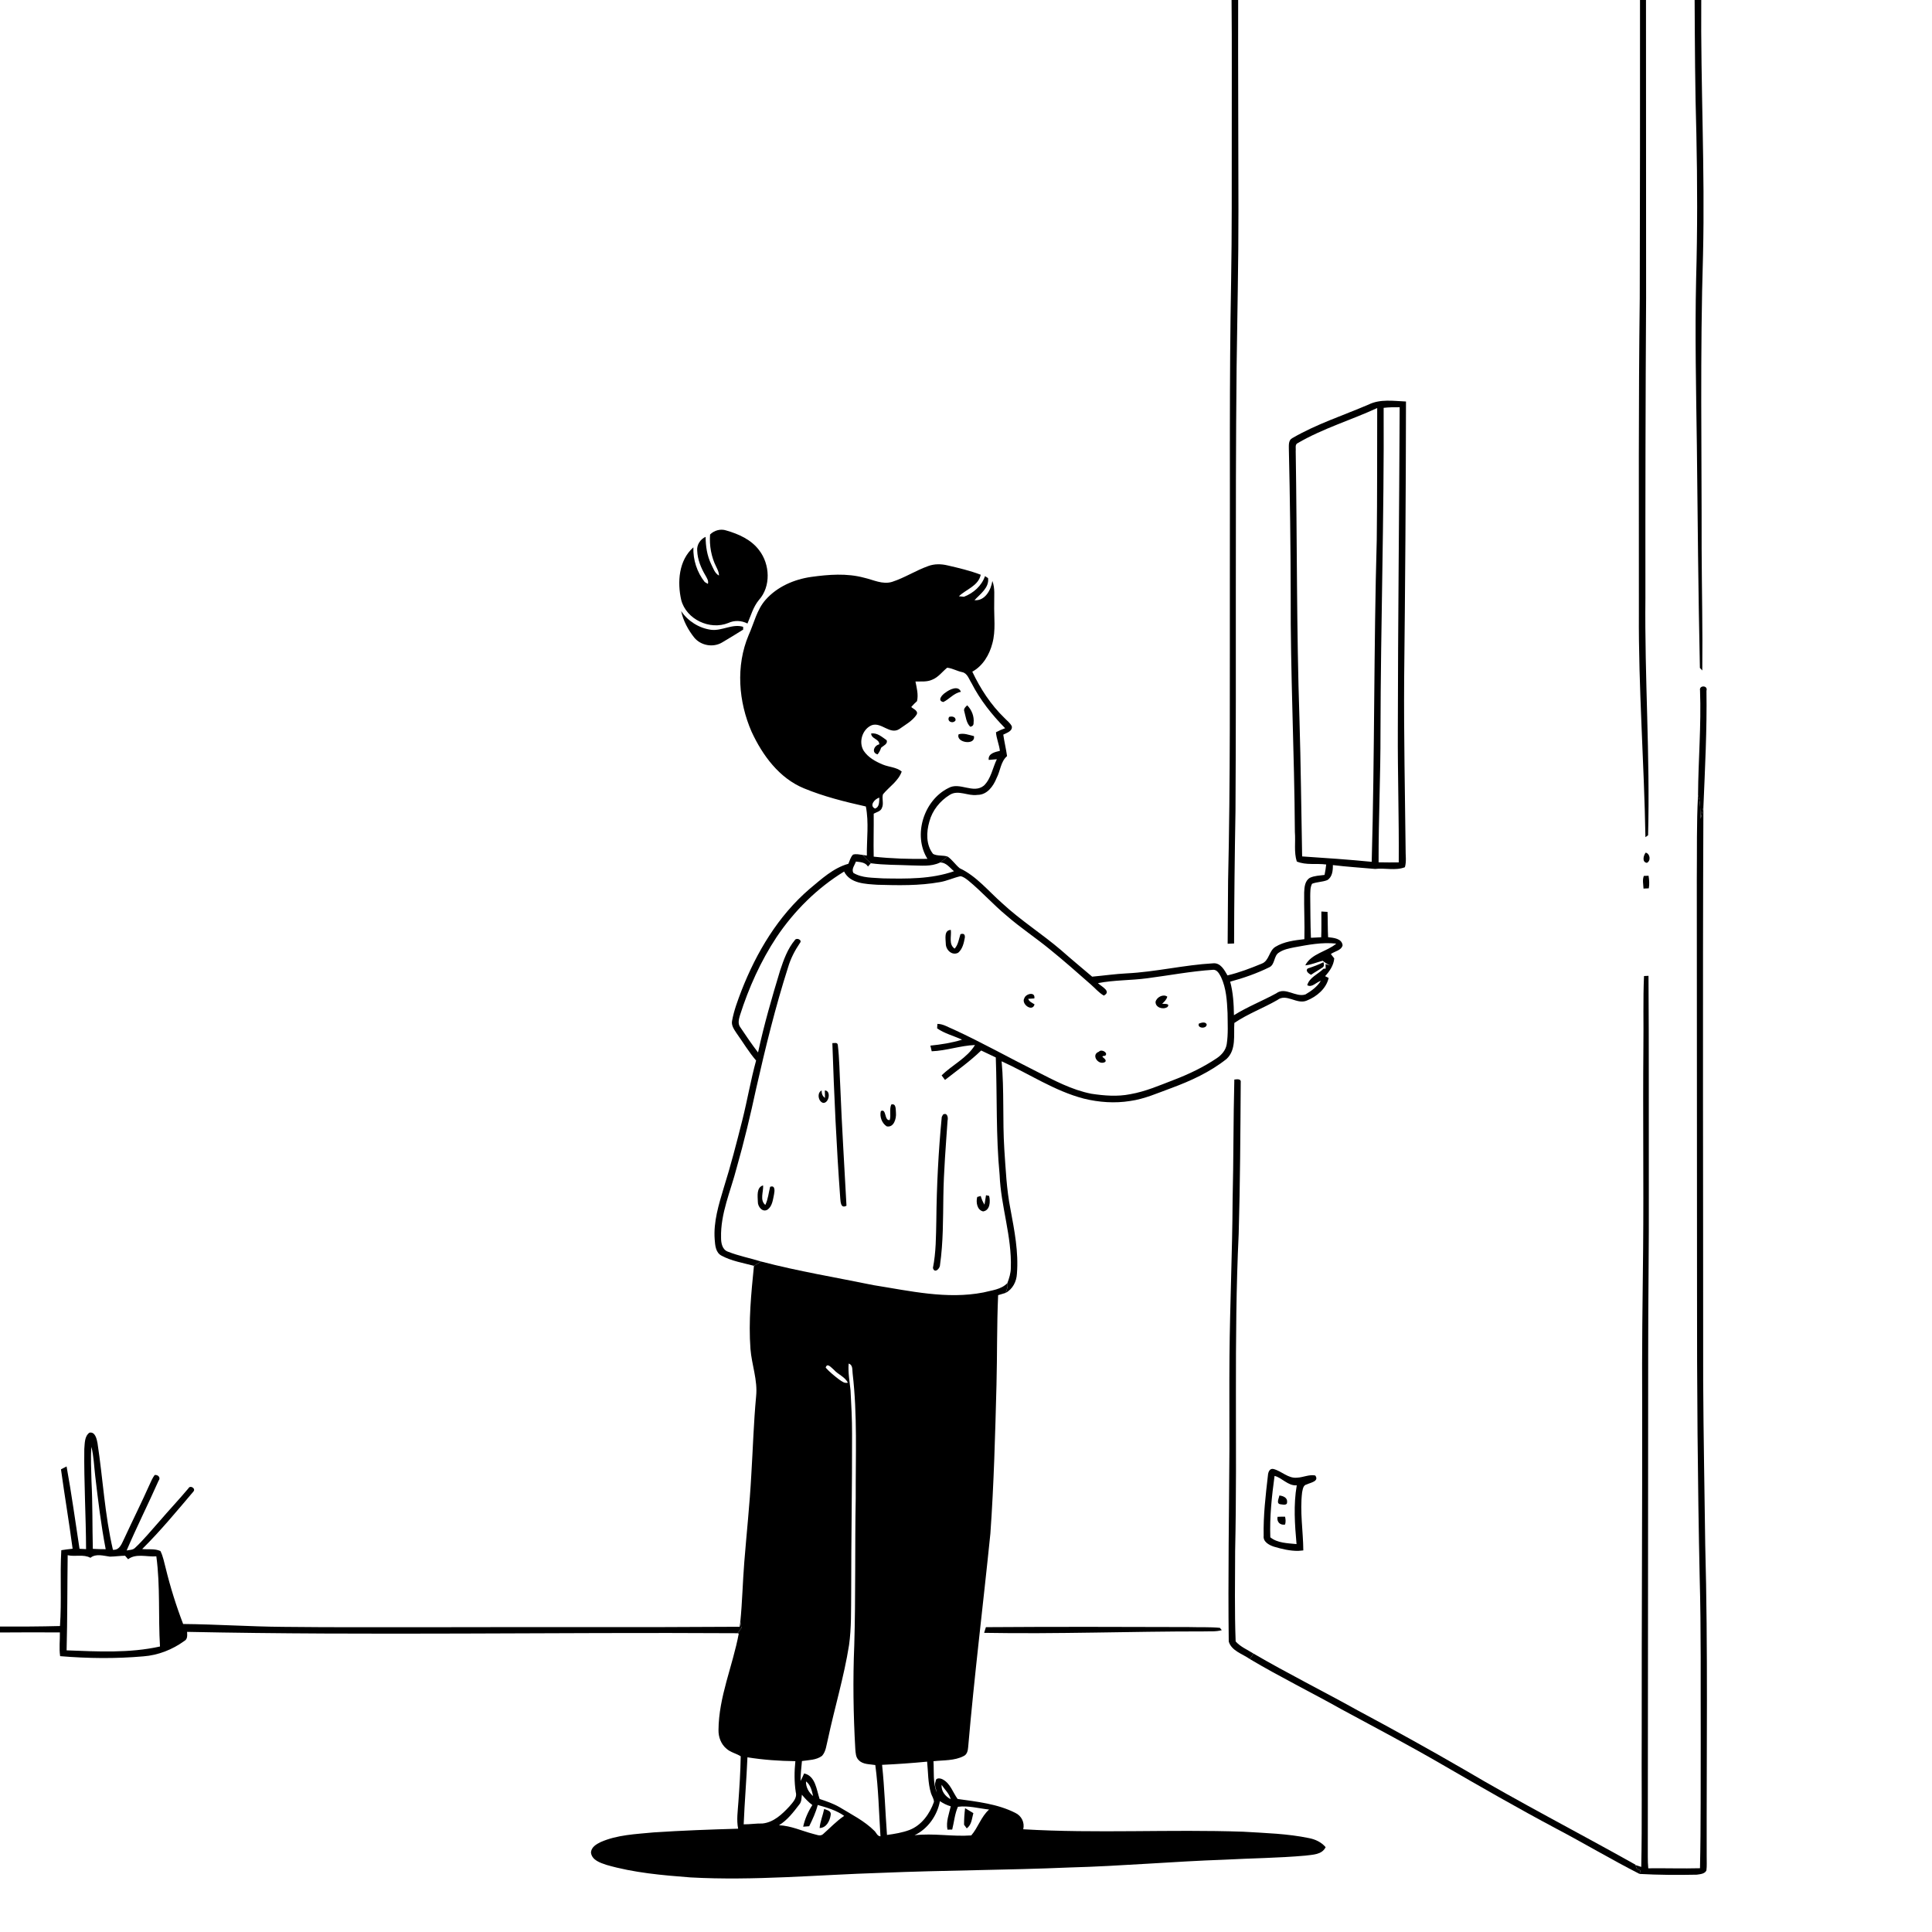 <svg xmlns="http://www.w3.org/2000/svg" viewBox="0 0 1024 1024"><g id="Parent-Group"><g id="Group-rgba(0,0,0,0)" fill="rgba(0,0,0,0)"><path fill="rgba(0,0,0,0)" opacity="1.00" d=" M 0.00 0.00 L 652.76 0.00 C 652.99 24.00 652.81 48.01 652.86 72.01 C 652.81 97.64 652.98 123.27 652.52 148.90 C 651.52 201.28 651.99 253.68 651.85 306.07 C 651.77 359.72 652.16 413.38 650.91 467.02 C 650.79 478.08 650.79 489.15 650.68 500.21 C 651.53 500.17 653.24 500.10 654.09 500.06 C 654.15 476.69 654.42 453.32 654.83 429.96 C 655.31 351.65 654.65 273.33 655.42 195.01 C 655.77 167.00 656.45 139.00 656.40 110.98 C 656.39 73.99 656.15 36.99 656.25 0.00 L 869.24 0.00 C 869.31 52.67 869.19 105.34 869.10 158.01 C 868.41 213.67 868.65 269.33 868.64 324.99 C 868.39 364.60 871.43 404.12 872.11 443.71 C 872.46 443.45 873.17 442.95 873.52 442.69 C 874.63 400.79 871.64 358.92 872.10 317.01 C 872.05 263.99 872.15 210.97 872.47 157.94 C 872.44 105.30 872.46 52.65 872.41 0.00 L 898.19 0.00 C 898.31 23.67 898.41 47.35 899.11 71.01 C 899.66 96.66 899.70 122.33 898.98 147.98 C 898.32 177.32 898.97 206.67 899.37 236.01 C 899.80 275.35 900.12 314.69 900.98 354.01 C 901.30 354.35 901.94 355.03 902.25 355.37 C 902.49 333.91 901.99 312.44 901.90 290.98 C 901.97 238.98 901.05 186.97 902.64 134.99 C 903.70 89.99 901.35 45.00 901.70 0.00 L 1024.00 0.00 L 1024.00 1024.00 L 0.00 1024.00 L 0.00 897.74 C 26.00 899.14 52.05 898.64 78.04 897.26 C 104.01 895.81 130.01 896.81 155.99 896.73 C 189.70 896.79 223.37 894.87 257.06 893.95 C 271.18 893.64 285.32 894.19 299.44 893.71 C 310.28 893.12 321.14 892.64 332.00 892.94 C 345.70 893.45 359.40 892.51 373.08 891.75 C 375.56 891.47 378.59 891.50 380.25 889.29 C 382.61 886.88 380.29 882.19 377.10 881.97 C 371.43 881.57 365.77 882.44 360.11 882.61 C 339.75 883.87 319.37 882.26 299.00 882.11 C 269.65 881.36 240.31 882.83 210.97 883.42 C 167.70 884.40 124.42 882.06 81.16 883.64 C 54.10 884.28 27.05 882.96 0.00 882.92 L 0.00 865.25 C 10.58 865.19 21.16 865.13 31.74 865.22 C 31.81 869.41 31.27 873.63 31.87 877.80 C 46.55 879.02 61.33 879.19 76.00 877.90 C 83.80 877.32 91.35 874.35 97.65 869.78 C 99.53 868.79 99.23 866.68 99.16 864.92 C 196.39 866.94 293.67 865.05 390.92 865.64 L 391.56 865.85 C 388.37 882.97 380.93 899.33 380.82 916.98 C 380.76 920.67 382.16 924.48 385.08 926.87 C 387.22 928.81 390.19 929.33 392.59 930.87 C 392.47 938.95 391.94 947.04 391.36 955.11 C 391.06 959.81 390.29 964.56 391.23 969.25 C 376.30 969.68 361.36 970.22 346.46 971.21 C 337.00 972.13 327.17 972.45 318.34 976.35 C 316.05 977.45 313.22 979.13 313.24 982.03 C 313.80 985.95 318.17 987.33 321.40 988.42 C 335.89 992.62 351.02 993.92 366.00 995.07 C 399.69 996.92 433.35 993.70 467.00 992.65 C 500.32 991.25 533.69 991.23 567.01 989.80 C 594.37 989.07 621.65 986.62 649.00 985.67 C 663.28 984.90 677.61 984.79 691.86 983.52 C 695.70 982.99 700.64 983.11 702.61 979.04 C 700.36 976.37 697.13 974.88 693.76 974.23 C 682.35 971.86 670.64 971.56 659.04 970.85 C 620.15 969.49 581.20 971.87 542.34 969.55 C 543.18 965.96 541.43 962.42 538.13 960.86 C 528.67 956.07 517.91 954.94 507.56 953.49 C 505.03 950.03 503.75 945.36 499.78 943.18 C 498.54 942.48 496.00 941.99 495.91 944.11 C 495.07 946.11 496.14 948.12 496.55 950.09 C 494.36 944.84 495.12 939.01 494.76 933.48 C 500.12 932.87 505.88 933.30 510.79 930.73 C 512.63 929.87 513.00 927.76 513.15 925.96 C 516.41 888.19 521.09 850.56 524.92 812.85 C 526.79 786.58 527.47 760.25 528.16 733.93 C 528.57 718.11 528.32 702.28 529.03 686.46 C 530.34 686.06 531.66 685.69 532.97 685.27 C 536.73 683.32 538.79 679.23 538.99 675.11 C 539.93 663.59 537.65 652.13 535.56 640.86 C 533.48 630.38 533.04 619.67 532.30 609.04 C 531.33 593.54 532.30 577.97 530.88 562.50 C 545.41 569.08 558.91 578.25 574.49 582.30 C 582.50 584.26 590.89 584.86 599.05 583.54 C 606.60 582.49 613.61 579.33 620.71 576.74 C 631.13 572.90 641.42 568.19 650.14 561.23 C 655.34 556.33 653.80 548.57 654.23 542.18 C 661.38 537.33 669.54 534.34 677.00 530.05 C 681.81 526.27 687.34 532.59 692.59 530.34 C 697.83 528.27 702.94 524.03 704.22 518.33 C 703.74 518.09 702.80 517.62 702.33 517.39 C 704.76 514.75 706.86 511.64 707.18 507.96 C 706.73 507.39 705.83 506.24 705.38 505.66 C 707.40 504.16 710.99 503.77 711.61 501.01 C 711.15 497.35 706.77 497.07 703.92 496.73 C 703.68 492.27 703.79 487.79 703.62 483.32 C 702.53 483.25 701.44 483.18 700.35 483.13 C 700.33 487.68 700.45 492.22 700.27 496.77 C 698.44 496.85 696.63 496.95 694.82 497.05 C 694.51 489.69 694.55 482.32 694.45 474.95 C 694.51 472.75 694.36 470.41 695.41 468.41 C 698.00 467.40 700.89 467.52 703.48 466.48 C 706.18 464.86 706.49 461.36 706.45 458.51 C 713.89 459.44 721.38 459.86 728.84 460.56 C 734.05 459.92 739.69 461.61 744.63 459.64 C 745.53 456.53 744.92 453.22 745.00 450.04 C 744.67 420.01 744.03 389.99 744.23 359.96 C 744.77 310.91 745.14 261.85 745.20 212.81 C 738.59 212.53 731.55 211.38 725.37 214.43 C 711.85 220.21 697.73 224.79 684.97 232.20 C 682.83 233.29 683.13 235.96 683.12 237.97 C 683.71 263.64 684.05 289.32 684.10 314.99 C 683.91 357.01 686.06 398.99 686.31 441.01 C 686.74 446.18 685.74 451.62 687.32 456.61 C 692.18 458.68 697.75 457.50 702.91 458.20 C 702.70 460.05 702.43 461.90 702.04 463.73 C 699.44 464.09 696.72 464.11 694.31 465.24 C 691.63 466.77 691.35 470.19 691.24 472.95 C 691.10 481.23 691.57 489.50 691.35 497.78 C 686.10 498.39 680.56 499.04 675.97 501.85 C 672.52 503.97 672.72 509.27 668.75 510.75 C 662.84 513.19 656.83 515.51 650.59 516.98 C 648.93 514.10 646.91 510.18 642.95 510.58 C 627.57 511.44 612.49 515.16 597.09 515.91 C 590.99 516.22 584.94 517.10 578.86 517.65 C 573.38 512.98 567.83 508.41 562.44 503.64 C 552.32 494.98 540.98 487.84 531.21 478.76 C 523.90 472.35 517.62 464.40 508.66 460.18 C 506.37 458.30 504.75 455.72 502.29 454.02 C 499.79 453.16 496.86 453.84 494.55 452.60 C 490.73 447.76 490.95 441.05 492.59 435.41 C 494.15 429.54 498.21 424.48 503.35 421.32 C 507.87 418.40 513.10 422.08 517.99 421.31 C 523.21 421.36 526.52 416.67 528.25 412.31 C 530.25 408.50 530.35 403.71 533.76 400.74 C 533.23 396.92 532.30 393.18 531.76 389.37 C 533.54 388.42 536.69 387.60 536.29 384.99 C 535.44 383.16 533.72 381.97 532.37 380.53 C 525.16 373.55 519.62 365.06 515.34 356.01 C 520.95 352.93 524.42 347.05 525.98 340.99 C 527.85 334.14 526.78 326.99 526.95 320.00 C 526.86 315.97 527.47 311.77 525.97 307.93 C 525.27 312.68 522.06 318.61 516.49 318.12 C 519.55 314.81 524.36 311.51 523.70 306.41 C 523.29 306.15 522.48 305.62 522.07 305.36 C 520.31 310.52 515.91 314.39 510.91 316.30 C 510.24 316.23 508.91 316.10 508.24 316.03 C 512.12 312.29 518.56 310.55 519.81 304.62 C 514.12 302.45 508.17 301.04 502.25 299.68 C 498.86 298.86 495.25 298.80 491.96 300.03 C 485.41 302.36 479.51 306.23 472.88 308.38 C 467.81 309.98 462.86 307.30 458.00 306.21 C 448.80 303.73 439.18 304.50 429.87 305.79 C 420.85 307.09 411.92 310.97 405.80 317.88 C 401.08 323.19 399.65 330.36 396.77 336.68 C 389.92 352.97 391.38 371.87 398.37 387.86 C 404.14 400.33 413.00 412.43 426.08 417.82 C 436.64 422.19 447.79 424.96 458.92 427.45 C 460.60 435.99 459.34 444.82 459.45 453.47 C 458.89 453.39 457.77 453.21 457.21 453.13 C 455.53 452.93 453.79 452.46 452.13 452.96 C 450.80 454.26 450.40 456.17 449.66 457.82 C 441.62 460.05 435.37 465.95 429.10 471.14 C 412.45 485.43 400.95 504.75 393.02 525.01 C 391.04 530.21 389.03 535.48 388.03 540.98 C 387.49 543.45 389.07 545.62 390.35 547.57 C 393.81 552.41 396.86 557.57 400.75 562.10 C 397.89 572.49 396.10 583.13 393.48 593.58 C 390.43 605.65 387.34 617.73 383.59 629.61 C 380.95 638.47 378.10 647.54 378.80 656.91 C 379.03 660.00 379.29 663.96 382.47 665.55 C 387.78 668.40 393.84 669.36 399.61 670.91 C 398.15 685.53 396.67 700.27 397.76 714.96 C 398.42 723.37 401.65 731.52 400.76 740.06 C 399.45 753.99 399.06 767.98 398.19 781.94 C 397.37 797.30 395.71 812.59 394.49 827.91 C 393.64 838.47 393.44 849.07 392.38 859.61 C 392.29 860.26 392.12 861.57 392.03 862.22 C 338.70 862.59 285.36 862.29 232.03 862.45 C 204.69 862.42 177.34 862.59 150.00 862.27 C 132.34 862.13 114.72 860.91 97.07 860.75 C 93.35 851.05 90.25 841.11 87.79 831.02 C 86.98 828.01 86.45 824.87 85.02 822.07 C 82.02 820.70 78.55 821.36 75.36 821.02 C 85.03 811.43 93.72 800.92 102.51 790.55 C 103.94 788.97 100.84 786.95 99.88 788.84 C 94.86 794.82 89.48 800.50 84.40 806.44 C 80.15 811.15 76.17 816.14 71.51 820.46 C 70.34 821.58 68.60 821.47 67.12 821.79 C 72.44 809.34 78.55 797.23 84.03 784.84 C 85.37 783.23 83.78 781.47 81.96 781.80 C 80.77 783.42 79.99 785.31 79.15 787.14 C 74.96 796.53 70.36 805.72 66.04 815.06 C 64.63 817.74 63.67 821.70 59.86 821.43 C 55.51 802.86 54.55 783.70 51.68 764.88 C 51.27 762.65 50.40 758.68 47.38 759.36 C 44.72 761.31 44.96 765.07 44.68 768.02 C 44.46 785.71 45.56 803.38 45.62 821.07 C 44.75 821.03 43.02 820.93 42.15 820.89 C 39.91 806.33 37.93 791.72 35.29 777.24 C 34.55 777.62 33.06 778.40 32.32 778.78 C 34.25 792.83 36.63 806.81 38.49 820.86 C 36.49 821.07 34.48 821.32 32.49 821.64 C 31.74 835.02 32.72 848.45 31.79 861.83 C 21.19 862.10 10.60 862.15 0.00 862.11 L 0.00 0.00 M 376.35 283.31 C 375.92 289.13 376.97 295.16 379.61 300.40 C 380.32 301.87 381.12 303.36 381.05 305.06 C 378.79 303.79 378.03 301.16 376.93 298.99 C 374.75 294.50 374.02 289.49 373.99 284.54 C 371.18 285.77 369.19 288.83 369.54 291.93 C 369.72 296.61 371.55 301.04 373.92 305.03 C 374.64 306.39 375.69 307.80 375.20 309.47 C 374.78 309.22 373.94 308.73 373.52 308.48 C 369.43 303.34 367.26 296.67 367.51 290.10 C 359.73 296.94 358.90 308.53 361.07 318.05 C 363.79 328.33 376.28 334.14 386.02 330.19 C 389.28 328.66 393.00 328.86 396.18 330.48 C 397.99 326.25 399.22 321.69 402.19 318.06 C 408.70 310.89 408.14 299.06 402.35 291.62 C 398.15 286.00 391.46 283.02 384.90 281.15 C 381.94 280.15 378.51 281.12 376.35 283.31 M 361.02 323.89 C 362.15 329.06 364.73 333.88 368.02 338.00 C 371.51 342.17 377.90 343.32 382.62 340.58 C 386.41 338.35 390.17 336.04 393.90 333.71 C 393.89 333.34 393.88 332.59 393.87 332.22 C 388.17 330.46 382.63 334.53 376.87 333.80 C 370.51 332.95 364.60 329.21 361.02 323.89 M 901.05 365.87 C 901.75 384.42 900.11 402.98 900.00 421.48 C 899.16 436.30 899.50 451.16 899.34 466.00 C 899.37 538.65 899.40 611.30 899.46 683.95 C 899.40 734.64 899.78 785.34 900.86 836.02 C 901.66 864.33 901.31 892.66 901.42 920.99 C 901.32 944.05 901.55 967.14 901.03 990.20 C 891.89 990.44 882.76 990.13 873.62 990.24 C 873.21 986.18 873.45 982.09 873.37 978.02 C 873.41 891.37 873.57 804.72 873.57 718.07 C 873.54 689.08 874.03 660.08 873.91 631.08 C 873.83 593.13 874.00 555.17 873.74 517.21 C 873.14 517.24 871.96 517.30 871.36 517.32 C 870.80 529.87 871.20 542.44 871.03 554.99 C 870.71 590.66 871.21 626.33 870.89 661.99 C 870.56 688.99 870.23 716.00 870.38 743.00 C 870.48 801.33 870.07 859.66 870.14 917.99 C 869.99 941.83 870.38 965.67 869.90 989.50 C 869.15 989.26 867.64 988.77 866.88 988.53 L 866.81 988.31 C 836.62 971.36 805.81 955.51 776.00 937.89 C 757.38 927.09 738.54 916.69 719.57 906.53 C 701.26 896.33 682.49 887.00 664.39 876.44 C 661.19 874.38 657.47 872.89 654.92 869.99 C 654.31 854.01 654.62 837.96 654.65 821.96 C 655.90 765.95 653.87 709.90 656.53 653.93 C 657.30 627.25 657.44 600.55 657.61 573.87 C 657.99 571.59 655.66 572.02 654.22 572.19 C 653.67 593.45 653.83 614.74 653.31 636.01 C 653.16 663.66 651.89 691.28 651.65 718.93 C 651.50 735.28 651.66 751.64 651.62 768.00 C 651.44 802.01 650.83 836.03 651.26 870.04 C 652.73 875.03 658.56 876.57 662.43 879.33 C 678.30 888.77 694.90 896.91 711.00 905.95 C 728.95 915.64 747.00 925.16 764.65 935.41 C 784.55 946.94 804.51 958.39 824.82 969.20 C 839.65 977.01 854.06 985.60 868.99 993.22 C 879.08 993.78 889.20 993.83 899.32 993.62 C 901.11 993.35 903.54 993.24 904.43 991.39 C 904.75 988.91 904.54 986.40 904.58 983.93 C 904.46 928.95 905.29 873.95 903.81 818.99 C 903.45 790.00 902.86 761.01 902.72 732.02 C 902.75 630.58 902.39 529.13 902.84 427.69 C 903.69 407.18 904.77 386.64 904.46 366.11 C 905.39 363.14 900.49 363.10 901.05 365.87 M 872.25 451.91 C 871.04 453.44 870.19 456.94 872.87 457.33 C 875.08 456.33 874.65 452.49 872.25 451.91 M 871.27 464.25 C 870.42 466.37 871.01 468.75 871.09 470.97 C 871.80 470.93 873.20 470.86 873.90 470.83 C 874.30 468.60 874.12 466.36 873.77 464.16 C 873.14 464.18 871.89 464.23 871.27 464.25 M 702.41 539.02 C 701.69 544.63 701.52 550.29 701.25 555.94 C 700.43 602.17 700.47 648.54 695.33 694.55 C 692.88 715.99 689.93 737.38 688.34 758.91 C 687.90 766.99 686.85 775.11 687.45 783.20 C 682.73 783.69 679.32 779.71 675.00 778.61 C 672.92 778.09 672.12 780.35 672.03 781.96 C 670.80 792.60 669.54 803.29 669.77 814.03 C 669.39 817.16 672.56 818.88 675.09 819.73 C 679.30 820.99 683.69 822.05 688.11 822.00 C 688.40 829.36 689.75 836.62 690.59 843.93 C 692.65 857.00 694.41 870.13 697.19 883.07 C 698.09 887.12 699.32 891.81 703.40 893.81 C 712.33 898.83 721.42 903.58 730.33 908.65 C 731.92 909.53 733.84 910.55 735.66 909.58 C 738.18 908.49 738.52 905.48 738.82 903.10 C 740.22 890.43 740.99 877.70 741.41 864.96 C 743.76 802.14 739.11 739.27 731.02 677.00 C 726.12 639.43 724.83 601.47 719.18 563.99 C 717.60 554.75 716.34 544.98 710.92 537.05 C 709.70 535.54 708.24 533.18 705.99 533.70 C 703.27 533.82 702.81 536.92 702.41 539.02 M 522.55 862.43 C 522.32 863.18 521.85 864.69 521.61 865.44 C 560.39 866.14 599.18 864.64 637.97 864.68 C 641.16 864.56 644.45 864.92 647.57 864.02 C 647.31 863.71 646.80 863.10 646.55 862.79 C 641.07 862.27 635.54 862.55 630.05 862.38 C 594.22 862.26 558.38 862.18 522.55 862.43 Z"></path><path fill="rgba(0,0,0,0)" opacity="1.00" d=" M 498.18 954.64 C 499.94 955.84 501.85 956.80 503.92 957.38 C 502.99 961.40 501.32 965.59 502.18 969.75 C 502.81 969.74 504.06 969.71 504.69 969.70 C 505.71 965.68 506.02 961.43 507.72 957.63 C 513.22 956.92 518.77 958.49 524.24 959.10 C 519.98 962.87 518.39 968.69 514.78 972.81 C 504.84 973.54 494.73 971.53 484.74 972.72 C 491.81 969.32 496.76 962.27 498.18 954.64 M 511.52 958.38 C 511.16 961.28 510.97 964.20 510.97 967.14 C 511.32 967.62 512.02 968.58 512.38 969.06 C 515.02 967.26 515.11 963.79 515.90 960.99 C 514.45 960.09 512.98 959.22 511.52 958.38 Z"></path></g><g id="Group-000000" fill="#000000"><path fill="#000000" opacity="1.00" d=" M 652.76 0.00 L 656.25 0.00 C 656.15 36.99 656.39 73.99 656.40 110.98 C 656.45 139.00 655.77 167.00 655.42 195.01 C 654.65 273.33 655.31 351.65 654.83 429.96 C 654.42 453.32 654.15 476.69 654.09 500.06 C 653.24 500.10 651.53 500.17 650.68 500.21 C 650.79 489.15 650.79 478.08 650.91 467.02 C 652.16 413.38 651.77 359.72 651.85 306.07 C 651.99 253.68 651.52 201.28 652.52 148.90 C 652.98 123.27 652.81 97.64 652.86 72.01 C 652.81 48.01 652.99 24.00 652.76 0.00 Z"></path></g><g id="Group-000000" fill="#000000"><path fill="#000000" opacity="1.00" d=" M 869.24 0.00 L 872.41 0.00 C 872.46 52.65 872.44 105.30 872.47 157.94 C 872.15 210.97 872.05 263.99 872.10 317.01 C 871.64 358.92 874.63 400.79 873.52 442.69 C 873.17 442.95 872.46 443.45 872.11 443.71 C 871.43 404.12 868.39 364.60 868.64 324.99 C 868.65 269.33 868.41 213.67 869.10 158.01 C 869.19 105.34 869.31 52.67 869.24 0.00 Z"></path></g><g id="Group-000000" fill="#000000"><path fill="#000000" opacity="1.00" d=" M 898.19 0.00 L 901.70 0.00 C 901.35 45.00 903.70 89.99 902.64 134.99 C 901.05 186.97 901.97 238.98 901.90 290.98 C 901.99 312.44 902.49 333.91 902.25 355.37 C 901.94 355.03 901.30 354.35 900.98 354.01 C 900.12 314.69 899.80 275.35 899.37 236.01 C 898.97 206.67 898.32 177.32 898.98 147.98 C 899.70 122.33 899.66 96.66 899.11 71.01 C 898.41 47.35 898.31 23.67 898.19 0.00 Z"></path></g><g id="Group-000000" fill="#000000"><path fill="#000000" opacity="1.00" d=" M 725.37 214.43 C 731.55 211.38 738.59 212.53 745.20 212.81 C 745.14 261.85 744.77 310.91 744.23 359.96 C 744.03 389.99 744.67 420.01 745.00 450.04 C 744.92 453.22 745.53 456.53 744.63 459.64 C 739.69 461.61 734.05 459.92 728.84 460.56 C 721.38 459.86 713.89 459.44 706.45 458.51 C 706.49 461.36 706.18 464.86 703.48 466.48 C 700.89 467.52 698.00 467.40 695.41 468.41 C 694.36 470.41 694.51 472.75 694.45 474.95 C 694.55 482.32 694.51 489.69 694.82 497.05 C 696.63 496.95 698.44 496.85 700.27 496.77 C 700.45 492.22 700.33 487.68 700.35 483.13 C 701.44 483.18 702.53 483.25 703.62 483.32 C 703.79 487.79 703.68 492.27 703.92 496.73 C 706.77 497.07 711.15 497.35 711.61 501.01 C 710.99 503.77 707.40 504.16 705.38 505.66 C 705.83 506.24 706.73 507.39 707.18 507.96 C 706.86 511.64 704.76 514.75 702.33 517.39 C 702.80 517.62 703.74 518.09 704.22 518.33 C 702.94 524.03 697.83 528.27 692.59 530.34 C 687.34 532.59 681.81 526.27 677.00 530.05 C 669.54 534.34 661.38 537.33 654.23 542.18 C 653.80 548.57 655.34 556.33 650.14 561.23 C 641.42 568.19 631.13 572.90 620.71 576.74 C 613.61 579.33 606.60 582.49 599.05 583.54 C 590.89 584.86 582.50 584.26 574.49 582.30 C 558.91 578.25 545.41 569.08 530.88 562.50 C 532.30 577.97 531.33 593.54 532.30 609.04 C 533.04 619.67 533.48 630.38 535.56 640.86 C 537.65 652.13 539.93 663.59 538.99 675.11 C 538.79 679.23 536.73 683.32 532.97 685.27 C 533.69 683.62 534.32 681.88 533.94 680.06 C 534.89 677.47 535.74 674.81 535.76 672.03 C 536.35 655.37 530.48 639.38 529.83 622.81 C 527.82 602.09 528.54 581.25 527.79 560.47 C 525.21 559.21 522.63 557.99 520.04 556.79 C 514.10 562.53 507.36 567.31 500.87 572.39 C 500.42 571.79 499.52 570.59 499.08 569.99 C 504.72 564.39 512.58 560.80 516.77 553.88 C 509.02 554.18 501.58 556.91 493.82 557.20 C 493.58 556.19 493.35 555.19 493.12 554.20 C 498.79 553.62 504.45 552.74 509.90 551.06 C 505.53 549.00 500.65 547.84 496.69 545.04 C 496.73 544.45 496.81 543.27 496.85 542.68 C 499.95 542.67 502.64 544.54 505.45 545.63 C 520.31 552.46 534.58 560.50 549.21 567.80 C 558.60 572.57 568.06 577.69 578.50 579.72 C 585.30 580.74 592.29 581.31 599.09 579.94 C 607.13 578.54 614.65 575.25 622.23 572.34 C 630.15 569.31 637.87 565.61 644.92 560.87 C 647.50 559.15 649.70 556.59 650.19 553.43 C 651.03 547.98 650.66 542.44 650.63 536.95 C 650.34 530.50 649.95 523.81 647.19 517.88 C 646.29 516.26 645.26 514.02 643.12 514.00 C 631.35 514.75 619.75 516.99 608.07 518.50 C 599.39 519.67 590.53 519.39 581.92 521.09 C 583.68 522.81 589.36 525.46 585.04 527.68 C 582.40 526.15 580.44 523.78 578.18 521.81 C 571.04 515.54 563.93 509.23 556.54 503.26 C 549.02 497.08 540.85 491.72 533.51 485.31 C 526.42 479.46 520.32 472.52 513.21 466.70 C 511.96 465.74 510.67 464.69 509.09 464.40 C 505.38 465.22 501.91 466.93 498.14 467.54 C 487.21 469.50 476.04 469.26 464.99 468.94 C 458.75 468.50 450.63 468.38 447.39 461.94 C 433.15 470.66 420.98 482.76 411.66 496.59 C 403.17 509.43 396.81 523.60 392.16 538.25 C 391.55 540.32 390.95 542.72 392.45 544.58 C 395.45 549.07 398.50 553.54 401.78 557.83 C 404.94 543.17 409.13 528.72 413.48 514.37 C 415.37 508.70 417.44 502.85 421.33 498.22 C 422.17 496.83 425.39 498.14 423.98 499.79 C 421.29 503.76 419.07 508.03 417.71 512.64 C 410.97 533.71 405.72 555.21 400.82 576.77 C 397.76 590.99 394.39 605.14 390.40 619.13 C 387.26 631.31 381.83 643.21 382.18 656.02 C 382.16 658.85 382.80 662.40 385.88 663.44 C 391.57 665.68 397.61 666.84 403.44 668.64 C 402.16 669.39 400.89 670.15 399.61 670.91 C 393.84 669.36 387.78 668.40 382.47 665.55 C 379.29 663.96 379.03 660.00 378.80 656.91 C 378.10 647.54 380.95 638.47 383.59 629.61 C 387.34 617.73 390.43 605.65 393.48 593.58 C 396.10 583.13 397.89 572.49 400.75 562.10 C 396.86 557.57 393.81 552.41 390.35 547.57 C 389.07 545.62 387.49 543.45 388.03 540.98 C 389.03 535.48 391.04 530.21 393.02 525.01 C 400.95 504.75 412.45 485.43 429.10 471.14 C 435.37 465.95 441.62 460.05 449.66 457.82 C 450.40 456.17 450.80 454.26 452.13 452.96 C 453.79 452.46 455.53 452.93 457.21 453.13 C 458.52 454.72 460.08 456.09 461.55 457.54 C 461.18 457.97 460.42 458.84 460.04 459.28 C 458.64 457.01 456.01 456.93 453.65 456.65 C 453.02 458.57 451.18 460.57 452.29 462.65 C 456.98 465.48 462.68 465.14 467.94 465.56 C 480.57 465.80 493.56 465.99 505.64 461.77 C 503.40 459.94 501.40 456.94 498.18 457.18 C 499.59 456.18 500.94 455.10 502.29 454.02 C 504.75 455.72 506.37 458.30 508.66 460.18 C 517.62 464.40 523.90 472.35 531.21 478.76 C 540.98 487.84 552.32 494.98 562.44 503.64 C 567.83 508.41 573.38 512.98 578.86 517.65 C 584.94 517.10 590.99 516.22 597.09 515.91 C 612.49 515.16 627.57 511.44 642.95 510.58 C 646.91 510.18 648.93 514.10 650.59 516.98 C 656.83 515.51 662.84 513.19 668.75 510.75 C 672.72 509.27 672.52 503.97 675.97 501.85 C 680.56 499.04 686.10 498.39 691.35 497.78 C 691.57 489.50 691.10 481.23 691.24 472.95 C 691.35 470.19 691.63 466.77 694.31 465.24 C 696.72 464.11 699.44 464.09 702.04 463.73 C 702.43 461.90 702.70 460.05 702.91 458.20 C 697.75 457.50 692.18 458.68 687.32 456.61 C 685.74 451.62 686.74 446.18 686.31 441.01 C 686.06 398.99 683.91 357.01 684.10 314.99 C 684.05 289.32 683.71 263.64 683.12 237.97 C 683.13 235.96 682.83 233.29 684.97 232.20 C 697.73 224.79 711.85 220.21 725.37 214.43 M 687.87 234.83 C 686.18 235.54 686.94 237.63 686.75 239.02 C 687.51 286.36 687.16 333.72 688.74 381.04 C 689.49 405.33 689.67 429.63 690.16 453.92 C 702.45 454.74 714.76 455.57 727.03 456.78 C 728.63 399.86 728.10 342.90 729.71 285.98 C 729.98 262.74 729.88 239.50 729.94 216.27 C 716.03 222.70 701.15 227.07 687.87 234.83 M 733.36 216.17 C 733.66 273.46 731.80 330.73 731.69 388.01 C 731.74 411.03 730.62 434.03 730.68 457.04 C 734.24 457.12 737.79 457.11 741.36 457.09 C 741.54 433.72 740.77 410.36 740.88 387.00 C 740.94 329.94 741.62 272.89 741.85 215.84 C 739.01 215.81 736.17 215.83 733.36 216.17 M 685.89 502.13 C 683.16 502.69 680.34 503.22 677.99 504.80 C 674.97 506.47 675.95 511.24 672.69 512.71 C 666.09 515.95 659.12 518.38 652.02 520.30 C 653.59 526.08 653.93 532.11 654.02 538.08 C 661.15 533.62 669.03 530.54 676.41 526.51 C 681.28 522.84 686.68 528.80 691.92 527.07 C 695.05 525.23 698.16 522.99 700.08 519.84 C 697.72 520.54 695.28 523.68 692.87 522.16 C 693.99 518.05 698.66 516.33 701.48 513.45 L 702.64 513.38 C 702.63 512.78 702.59 511.59 702.58 510.99 L 705.11 511.73 C 703.63 511.11 702.28 510.26 701.07 509.23 C 697.96 509.98 695.02 511.37 691.81 511.65 C 695.07 505.34 703.23 504.43 708.25 500.14 C 700.72 499.29 693.25 500.78 685.89 502.13 Z"></path><path fill="#000000" opacity="1.00" d=" M 612.47 530.98 C 613.04 528.53 616.53 526.68 618.68 528.24 C 618.30 529.82 617.10 530.95 615.96 532.02 C 617.04 532.17 620.38 531.72 618.79 533.72 C 616.58 535.29 612.33 534.09 612.47 530.98 Z"></path><path fill="#000000" opacity="1.00" d=" M 441.17 552.87 C 442.15 552.98 443.78 552.26 444.05 553.79 C 444.92 561.15 444.96 568.58 445.37 575.98 C 446.20 597.01 447.54 618.05 448.65 639.05 C 445.62 640.76 445.52 637.02 445.35 635.11 C 443.34 607.73 442.08 580.30 441.17 552.87 Z"></path></g><g id="Group-000000" fill="#000000"><path fill="rgba(0,0,0,0)" opacity="1.00" d=" M 687.87 234.83 C 701.15 227.07 716.03 222.70 729.94 216.27 C 729.88 239.50 729.98 262.74 729.71 285.98 C 728.10 342.90 728.63 399.86 727.03 456.78 C 714.76 455.57 702.45 454.74 690.16 453.92 C 689.67 429.63 689.49 405.33 688.74 381.04 C 687.16 333.72 687.51 286.36 686.75 239.02 C 686.94 237.63 686.18 235.54 687.87 234.83 Z"></path><path fill="rgba(0,0,0,0)" opacity="1.00" d=" M 411.66 496.59 C 420.98 482.76 433.15 470.66 447.39 461.94 C 450.63 468.38 458.75 468.50 464.99 468.94 C 476.04 469.26 487.21 469.50 498.14 467.54 C 501.91 466.93 505.38 465.22 509.09 464.40 C 510.67 464.69 511.96 465.74 513.21 466.70 C 520.32 472.52 526.42 479.46 533.51 485.31 C 540.85 491.72 549.02 497.08 556.54 503.26 C 563.93 509.23 571.04 515.54 578.18 521.81 C 580.44 523.78 582.40 526.15 585.04 527.68 C 589.36 525.46 583.68 522.81 581.92 521.09 C 590.53 519.39 599.39 519.67 608.07 518.50 C 619.75 516.99 631.35 514.75 643.12 514.00 C 645.26 514.02 646.29 516.26 647.19 517.88 C 649.95 523.81 650.34 530.50 650.63 536.95 C 650.66 542.44 651.03 547.98 650.19 553.43 C 649.70 556.59 647.50 559.15 644.92 560.87 C 637.87 565.61 630.15 569.31 622.23 572.34 C 614.65 575.25 607.13 578.54 599.09 579.94 C 592.29 581.31 585.30 580.74 578.50 579.72 C 568.06 577.69 558.60 572.57 549.21 567.80 C 534.58 560.50 520.31 552.46 505.45 545.63 C 502.64 544.54 499.95 542.67 496.85 542.68 C 496.81 543.27 496.73 544.45 496.69 545.04 C 500.65 547.84 505.53 549.00 509.90 551.06 C 504.45 552.74 498.79 553.62 493.12 554.20 C 493.35 555.19 493.58 556.19 493.82 557.20 C 501.58 556.91 509.02 554.18 516.77 553.88 C 512.58 560.80 504.72 564.39 499.08 569.99 C 499.52 570.59 500.42 571.79 500.87 572.39 C 507.36 567.31 514.10 562.53 520.04 556.79 C 522.63 557.99 525.21 559.21 527.79 560.47 C 528.54 581.25 527.82 602.09 529.83 622.81 C 530.48 639.38 536.35 655.37 535.76 672.03 C 535.74 674.81 534.89 677.47 533.94 680.06 C 530.60 683.54 525.62 683.88 521.22 685.03 C 501.81 688.80 482.22 684.20 463.05 681.17 C 443.16 677.09 423.08 673.80 403.44 668.64 C 397.61 666.84 391.57 665.68 385.88 663.44 C 382.80 662.40 382.16 658.85 382.18 656.02 C 381.83 643.21 387.26 631.31 390.40 619.13 C 394.39 605.14 397.76 590.99 400.82 576.77 C 405.72 555.21 410.97 533.71 417.71 512.64 C 419.07 508.03 421.29 503.76 423.98 499.79 C 425.39 498.14 422.17 496.83 421.33 498.22 C 417.44 502.85 415.37 508.70 413.48 514.37 C 409.13 528.72 404.94 543.17 401.78 557.83 C 398.50 553.54 395.45 549.07 392.45 544.58 C 390.95 542.72 391.55 540.32 392.16 538.25 C 396.81 523.60 403.17 509.43 411.66 496.59 M 501.29 500.14 C 501.26 503.42 504.54 506.69 507.86 504.97 C 510.16 502.99 510.87 499.83 511.38 496.98 C 511.56 495.22 510.79 494.60 509.07 495.13 C 508.18 497.73 507.93 500.67 505.98 502.79 C 502.68 500.55 504.39 496.17 503.96 492.87 C 500.21 492.99 501.23 497.64 501.29 500.14 M 542.93 529.05 C 541.06 532.12 547.19 536.64 548.33 532.34 C 547.10 531.50 545.48 530.94 544.97 529.41 C 545.78 529.36 547.41 529.25 548.22 529.19 C 548.87 525.41 543.68 526.66 542.93 529.05 M 612.47 530.98 C 612.33 534.09 616.58 535.29 618.79 533.72 C 620.38 531.72 617.04 532.17 615.96 532.02 C 617.10 530.95 618.30 529.82 618.68 528.24 C 616.53 526.68 613.04 528.53 612.47 530.98 M 635.43 542.53 C 634.34 545.13 639.68 545.47 639.57 542.91 C 638.88 541.38 636.65 542.03 635.43 542.53 M 441.17 552.87 C 442.08 580.30 443.34 607.73 445.35 635.11 C 445.52 637.02 445.62 640.76 448.65 639.05 C 447.54 618.05 446.20 597.01 445.37 575.98 C 444.96 568.58 444.92 561.15 444.05 553.79 C 443.78 552.26 442.15 552.98 441.17 552.87 M 582.44 557.43 C 577.95 559.04 582.28 565.03 585.80 562.83 C 587.13 560.99 581.94 559.86 585.74 559.57 C 587.65 558.10 583.80 555.75 582.44 557.43 M 436.34 584.56 C 439.45 584.71 440.58 577.97 437.18 577.97 C 437.20 578.96 437.24 580.93 437.26 581.91 C 436.02 581.09 435.44 579.78 435.51 577.98 C 432.91 579.06 433.62 583.94 436.34 584.56 M 472.39 585.42 C 471.27 588.00 472.35 590.96 471.58 593.65 C 468.57 594.19 469.96 587.33 466.88 588.90 C 466.09 591.78 467.43 595.39 469.99 597.00 C 473.79 597.76 475.12 592.85 474.88 589.93 C 474.69 588.24 475.14 584.64 472.39 585.42 M 499.81 590.76 C 499.65 591.08 499.32 591.71 499.15 592.02 C 497.39 610.28 496.45 628.62 496.27 646.97 C 496.09 655.35 496.12 663.80 494.47 672.04 C 495.29 675.18 498.22 672.44 498.22 670.47 C 499.95 658.43 499.81 646.21 500.00 634.07 C 500.20 620.66 501.31 607.29 502.23 593.92 C 502.65 592.32 502.06 589.45 499.81 590.76 M 401.67 636.92 C 401.56 639.53 404.22 642.93 406.95 641.03 C 409.39 639.16 409.68 635.70 410.28 632.91 C 410.63 631.20 410.89 627.98 408.18 629.05 C 407.37 632.25 407.09 635.62 405.64 638.64 C 402.57 636.14 404.73 631.62 404.46 628.28 C 400.84 629.33 401.59 634.00 401.67 636.92 M 522.61 633.50 C 522.35 635.16 522.10 636.82 521.81 638.49 C 520.88 637.07 520.28 635.50 519.80 633.89 C 519.34 634.02 518.42 634.28 517.95 634.41 C 517.21 637.13 517.82 641.33 521.07 642.07 C 524.82 641.54 524.98 636.71 524.25 633.84 C 523.84 633.75 523.02 633.58 522.61 633.50 Z"></path><path fill="rgba(0,0,0,0)" opacity="1.00" d=" M 35.87 824.29 C 39.86 825.23 44.22 823.64 47.93 825.67 C 50.85 823.27 54.87 824.62 58.25 825.05 C 60.93 825.02 63.60 824.59 66.29 824.57 C 66.70 825.04 67.50 825.96 67.90 826.43 C 72.10 823.20 77.94 825.31 82.86 824.88 C 85.01 840.71 83.83 856.76 84.80 872.68 C 68.58 876.28 51.78 875.35 35.30 874.72 C 35.75 857.91 35.64 841.10 35.87 824.29 Z"></path><path fill="rgba(0,0,0,0)" opacity="1.00" d=" M 467.52 935.40 C 475.49 935.04 483.45 934.48 491.39 933.71 C 491.97 939.29 491.78 945.02 493.44 950.44 C 493.92 951.98 495.00 953.36 495.01 955.05 C 492.80 961.34 488.50 967.39 482.10 969.90 C 478.26 971.34 474.17 972.01 470.12 972.57 C 469.21 960.18 468.83 947.75 467.52 935.40 Z"></path></g><g id="Group-000000" fill="#000000"><path fill="rgba(0,0,0,0)" opacity="1.00" d=" M 733.36 216.17 C 736.17 215.83 739.01 215.81 741.85 215.84 C 741.62 272.89 740.94 329.94 740.88 387.00 C 740.77 410.36 741.54 433.72 741.36 457.09 C 737.79 457.11 734.24 457.12 730.68 457.04 C 730.62 434.03 731.74 411.03 731.69 388.01 C 731.80 330.73 733.66 273.46 733.36 216.17 Z"></path></g><g id="Group-000000" fill="#000000"><path fill="#000000" opacity="1.00" d=" M 376.35 283.31 C 378.51 281.12 381.94 280.15 384.90 281.15 C 391.46 283.02 398.15 286.00 402.35 291.62 C 408.14 299.06 408.70 310.89 402.19 318.06 C 399.22 321.69 397.99 326.25 396.18 330.48 C 393.00 328.86 389.28 328.66 386.02 330.19 C 376.28 334.14 363.79 328.33 361.07 318.05 C 358.90 308.53 359.73 296.94 367.51 290.10 C 367.26 296.67 369.43 303.34 373.52 308.48 C 373.94 308.73 374.78 309.22 375.20 309.47 C 375.69 307.80 374.64 306.39 373.92 305.03 C 371.55 301.04 369.72 296.61 369.54 291.93 C 369.19 288.83 371.18 285.77 373.99 284.54 C 374.02 289.49 374.75 294.50 376.93 298.99 C 378.03 301.16 378.79 303.79 381.05 305.06 C 381.12 303.36 380.32 301.87 379.61 300.40 C 376.97 295.16 375.92 289.13 376.35 283.31 Z"></path><path fill="#000000" opacity="1.00" d=" M 491.96 300.03 C 495.25 298.80 498.86 298.86 502.25 299.68 C 508.17 301.04 514.12 302.45 519.81 304.62 C 518.56 310.55 512.12 312.29 508.24 316.03 C 508.91 316.10 510.24 316.23 510.91 316.30 C 515.91 314.39 520.31 310.52 522.07 305.36 C 522.48 305.62 523.29 306.15 523.70 306.41 C 524.36 311.51 519.55 314.81 516.49 318.12 C 522.06 318.61 525.27 312.68 525.97 307.93 C 527.47 311.77 526.86 315.97 526.95 320.00 C 526.78 326.99 527.85 334.14 525.98 340.99 C 524.42 347.05 520.95 352.93 515.34 356.01 C 519.62 365.06 525.16 373.55 532.37 380.53 C 533.72 381.97 535.44 383.16 536.29 384.99 C 536.69 387.60 533.54 388.42 531.76 389.37 C 532.30 393.18 533.23 396.92 533.76 400.74 C 530.35 403.71 530.25 408.50 528.25 412.31 C 526.52 416.67 523.21 421.36 517.99 421.31 C 513.10 422.08 507.87 418.40 503.35 421.32 C 498.21 424.48 494.15 429.54 492.59 435.41 C 490.95 441.05 490.73 447.76 494.55 452.60 C 496.86 453.84 499.79 453.16 502.29 454.02 C 500.94 455.10 499.59 456.18 498.18 457.18 C 493.43 459.48 488.06 458.71 482.99 458.68 C 475.84 458.34 468.65 458.54 461.55 457.54 C 460.08 456.09 458.52 454.72 457.21 453.13 C 457.77 453.21 458.89 453.39 459.45 453.47 C 459.34 444.82 460.60 435.99 458.92 427.45 C 447.79 424.96 436.64 422.19 426.08 417.82 C 413.00 412.43 404.14 400.33 398.37 387.86 C 391.38 371.87 389.92 352.97 396.77 336.68 C 399.65 330.36 401.08 323.19 405.80 317.88 C 411.92 310.97 420.85 307.09 429.87 305.79 C 439.18 304.50 448.80 303.73 458.00 306.21 C 462.86 307.30 467.81 309.98 472.88 308.38 C 479.51 306.23 485.41 302.36 491.96 300.03 M 502.01 353.90 C 499.40 356.04 497.33 358.98 494.09 360.25 C 491.31 361.54 488.17 361.12 485.21 361.21 C 485.89 364.62 486.84 368.14 486.04 371.62 C 484.94 372.57 483.93 373.62 482.98 374.73 C 484.10 375.81 486.96 376.80 485.79 378.80 C 483.57 382.17 479.81 384.14 476.60 386.45 C 471.64 389.55 467.19 382.59 462.06 384.37 C 457.03 386.46 454.92 393.37 457.80 397.97 C 460.17 401.50 464.06 403.64 467.90 405.23 C 471.20 406.61 475.09 406.56 477.93 408.94 C 476.13 414.03 471.29 416.99 467.99 421.01 C 467.31 423.32 468.52 425.88 467.46 428.15 C 466.83 430.06 464.62 430.40 463.08 431.27 C 463.16 438.86 462.91 446.45 463.08 454.04 C 472.53 455.08 482.08 455.37 491.57 455.21 C 483.73 442.73 489.60 424.10 502.70 417.67 C 508.66 414.26 515.81 420.95 521.46 416.41 C 525.32 412.72 526.07 407.05 528.35 402.41 C 526.91 402.54 525.47 402.66 524.04 402.77 C 523.62 399.33 527.44 398.58 529.97 397.96 C 529.57 394.61 528.14 391.48 527.88 388.11 C 529.44 387.27 531.07 386.58 532.74 385.97 C 525.76 378.86 519.47 370.97 514.92 362.05 C 513.55 359.94 512.74 356.77 509.91 356.23 C 507.21 355.69 504.74 354.16 502.01 353.90 M 463.78 428.55 C 466.26 427.75 465.91 424.81 466.07 422.79 C 463.71 423.30 460.51 427.04 463.78 428.55 Z"></path><path fill="#000000" opacity="1.00" d=" M 361.02 323.89 C 364.60 329.21 370.51 332.95 376.87 333.80 C 382.63 334.53 388.17 330.46 393.87 332.22 C 393.88 332.59 393.89 333.34 393.90 333.71 C 390.17 336.04 386.41 338.35 382.62 340.58 C 377.90 343.32 371.51 342.17 368.02 338.00 C 364.73 333.88 362.15 329.06 361.02 323.89 Z"></path><path fill="#000000" opacity="1.00" d=" M 403.44 668.64 C 423.08 673.80 443.16 677.09 463.05 681.17 C 482.22 684.20 501.81 688.80 521.22 685.03 C 525.62 683.88 530.60 683.54 533.94 680.06 C 534.32 681.88 533.69 683.62 532.97 685.27 C 531.66 685.69 530.34 686.06 529.03 686.46 C 528.32 702.28 528.57 718.11 528.16 733.93 C 527.47 760.25 526.79 786.58 524.92 812.85 C 521.09 850.56 516.41 888.19 513.15 925.96 C 513.00 927.76 512.63 929.87 510.79 930.73 C 505.88 933.30 500.12 932.87 494.76 933.48 C 495.12 939.01 494.36 944.84 496.55 950.09 C 496.14 948.12 495.07 946.11 495.91 944.11 C 496.00 941.99 498.54 942.48 499.78 943.18 C 503.75 945.36 505.03 950.03 507.56 953.49 C 517.91 954.94 528.67 956.07 538.13 960.86 C 541.43 962.42 543.18 965.96 542.34 969.55 C 581.20 971.87 620.15 969.49 659.04 970.85 C 670.64 971.56 682.35 971.86 693.76 974.23 C 697.13 974.88 700.36 976.37 702.61 979.04 C 700.64 983.11 695.70 982.99 691.86 983.52 C 677.61 984.79 663.28 984.90 649.00 985.67 C 621.65 986.62 594.37 989.07 567.01 989.80 C 533.69 991.23 500.32 991.25 467.00 992.65 C 433.35 993.70 399.69 996.92 366.00 995.07 C 351.02 993.92 335.89 992.62 321.40 988.42 C 318.17 987.33 313.80 985.95 313.24 982.03 C 313.22 979.13 316.05 977.45 318.34 976.35 C 327.17 972.45 337.00 972.13 346.46 971.21 C 361.36 970.22 376.30 969.68 391.23 969.25 C 390.29 964.56 391.06 959.81 391.36 955.11 C 391.94 947.04 392.47 938.95 392.59 930.87 C 390.19 929.33 387.22 928.81 385.08 926.87 C 382.16 924.48 380.76 920.67 380.82 916.98 C 380.93 899.33 388.37 882.97 391.56 865.85 L 390.92 865.64 C 391.60 864.70 392.29 863.77 392.98 862.85 C 392.83 862.04 392.53 860.42 392.38 859.61 C 393.44 849.07 393.64 838.47 394.49 827.91 C 395.71 812.59 397.37 797.30 398.19 781.94 C 399.06 767.98 399.45 753.99 400.76 740.06 C 401.65 731.52 398.42 723.37 397.76 714.96 C 396.67 700.27 398.15 685.53 399.61 670.91 C 400.89 670.15 402.16 669.39 403.44 668.64 M 437.63 724.89 C 439.76 727.26 442.27 729.28 444.81 731.21 C 446.15 732.10 447.59 733.37 449.37 732.85 C 447.84 729.72 444.16 728.53 441.94 725.97 C 440.71 725.05 438.42 721.97 437.63 724.89 M 449.80 722.73 C 449.43 727.49 450.31 732.24 450.81 736.97 C 451.21 744.64 451.64 752.32 451.61 760.01 C 451.67 788.00 451.14 815.99 451.15 843.98 C 451.04 853.32 451.32 862.72 450.00 872.00 C 447.33 888.86 442.33 905.22 438.79 921.89 C 438.00 924.84 437.83 928.24 435.71 930.63 C 432.67 932.92 428.65 932.84 425.05 933.39 C 424.71 936.90 424.32 940.42 424.30 943.96 C 425.01 942.66 425.63 941.31 426.20 939.96 C 432.25 941.26 432.76 948.65 434.41 953.49 C 438.03 954.70 441.68 955.93 445.00 957.86 C 451.36 961.74 458.18 965.10 463.50 970.44 C 464.52 971.43 464.96 973.21 466.67 973.29 C 465.84 960.69 465.62 948.03 463.93 935.51 C 460.95 934.99 457.36 935.29 455.13 932.90 C 453.53 931.39 453.52 929.07 453.33 927.07 C 452.29 908.75 452.01 890.37 452.78 872.03 C 453.55 846.02 453.07 819.99 453.55 793.98 C 453.45 772.00 454.48 749.93 451.92 728.05 C 451.65 726.14 452.19 723.46 449.80 722.73 M 396.16 931.41 C 395.66 943.26 394.65 955.09 394.17 966.93 C 397.49 966.97 400.80 966.41 404.13 966.49 C 410.01 965.90 414.53 961.60 418.36 957.48 C 420.15 955.36 422.62 952.96 421.78 949.91 C 420.94 944.46 420.99 938.93 421.56 933.46 C 413.06 933.35 404.56 932.77 396.16 931.41 M 467.52 935.40 C 468.83 947.75 469.21 960.18 470.12 972.57 C 474.17 972.01 478.26 971.34 482.10 969.90 C 488.50 967.39 492.80 961.34 495.01 955.05 C 495.00 953.36 493.92 951.98 493.44 950.44 C 491.78 945.02 491.97 939.29 491.39 933.71 C 483.45 934.48 475.49 935.04 467.52 935.40 M 427.19 944.17 C 427.07 947.20 428.66 950.04 430.95 951.93 C 430.31 949.13 429.62 945.98 427.19 944.17 M 499.07 945.96 C 498.75 949.25 501.04 952.18 503.87 953.60 C 503.16 950.62 500.67 948.48 499.07 945.96 M 425.01 951.23 C 424.79 953.00 424.88 955.04 423.60 956.47 C 420.50 960.54 417.31 964.71 412.88 967.42 C 419.18 967.66 424.95 970.42 430.97 971.99 C 432.61 972.31 434.61 973.47 436.13 972.22 C 439.88 968.94 443.28 965.24 447.44 962.45 C 443.32 959.50 438.25 958.04 433.42 956.67 C 432.40 960.58 430.67 964.33 428.89 967.94 C 428.09 968.00 426.49 968.12 425.70 968.19 C 426.56 964.13 428.33 960.17 430.56 956.70 C 428.44 955.16 426.69 953.21 425.01 951.23 M 498.18 954.64 C 496.76 962.27 491.81 969.32 484.74 972.72 C 494.73 971.53 504.84 973.54 514.78 972.81 C 518.39 968.69 519.98 962.87 524.24 959.10 C 518.77 958.49 513.22 956.92 507.72 957.63 C 506.02 961.43 505.71 965.68 504.69 969.70 C 504.06 969.71 502.81 969.74 502.18 969.75 C 501.32 965.59 502.99 961.40 503.92 957.38 C 501.85 956.80 499.94 955.84 498.18 954.64 Z"></path><path fill="#000000" opacity="1.00" d=" M 436.83 958.78 C 438.32 959.42 440.72 959.74 440.28 962.00 C 439.82 965.10 438.05 968.80 434.41 968.89 C 434.72 965.41 436.15 962.18 436.83 958.78 Z"></path></g><g id="Group-000000" fill="#000000"><path fill="rgba(0,0,0,0)" opacity="1.00" d=" M 502.01 353.90 C 504.74 354.16 507.21 355.69 509.91 356.23 C 512.74 356.77 513.55 359.94 514.92 362.05 C 519.47 370.97 525.76 378.86 532.74 385.97 C 531.07 386.58 529.44 387.27 527.88 388.11 C 528.14 391.48 529.57 394.61 529.97 397.96 C 527.44 398.58 523.62 399.33 524.04 402.77 C 525.47 402.66 526.91 402.54 528.35 402.41 C 526.07 407.05 525.32 412.72 521.46 416.41 C 515.81 420.95 508.66 414.26 502.70 417.67 C 489.60 424.10 483.73 442.73 491.57 455.21 C 482.08 455.37 472.53 455.08 463.08 454.04 C 462.91 446.45 463.16 438.86 463.08 431.27 C 464.62 430.40 466.83 430.06 467.46 428.15 C 468.52 425.88 467.31 423.32 467.99 421.01 C 471.29 416.99 476.13 414.03 477.93 408.94 C 475.09 406.56 471.20 406.61 467.90 405.23 C 464.06 403.64 460.17 401.50 457.80 397.97 C 454.92 393.37 457.03 386.46 462.06 384.37 C 467.19 382.59 471.64 389.55 476.60 386.45 C 479.81 384.14 483.57 382.17 485.79 378.80 C 486.96 376.80 484.10 375.81 482.98 374.73 C 483.93 373.62 484.94 372.57 486.04 371.62 C 486.84 368.14 485.89 364.62 485.21 361.21 C 488.17 361.12 491.31 361.54 494.09 360.25 C 497.33 358.98 499.40 356.04 502.01 353.90 M 501.07 367.13 C 499.41 368.12 496.52 371.38 499.99 372.09 C 503.21 370.54 505.55 367.34 509.28 366.69 C 508.01 363.03 503.18 365.46 501.07 367.13 M 511.12 377.14 C 511.90 379.88 512.09 383.06 514.23 385.18 C 515.47 385.02 516.07 384.34 516.02 383.13 C 516.42 379.69 515.03 376.26 512.64 373.83 C 511.71 374.68 510.56 375.68 511.12 377.14 M 503.05 379.98 C 501.63 382.46 505.19 383.84 506.47 381.79 C 506.64 379.86 504.52 379.50 503.05 379.98 M 461.72 388.78 C 461.86 391.75 466.05 391.54 466.05 394.52 C 463.35 395.04 461.68 398.96 465.15 399.83 C 465.98 398.78 466.60 397.62 466.99 396.35 C 468.12 395.23 470.77 394.31 469.90 392.29 C 467.45 390.61 464.95 388.24 461.72 388.78 M 508.10 389.19 C 506.41 393.66 517.24 395.28 516.20 390.15 C 513.55 389.56 510.84 388.39 508.10 389.19 Z"></path><path fill="rgba(0,0,0,0)" opacity="1.00" d=" M 685.89 502.13 C 693.25 500.78 700.72 499.29 708.25 500.14 C 703.23 504.43 695.07 505.34 691.81 511.65 C 695.02 511.37 697.96 509.98 701.07 509.23 C 702.28 510.26 703.63 511.11 705.11 511.73 L 702.58 510.99 C 702.59 511.59 702.63 512.78 702.64 513.38 L 701.48 513.45 C 698.66 516.33 693.99 518.05 692.87 522.16 C 695.28 523.68 697.72 520.54 700.08 519.84 C 698.16 522.99 695.05 525.23 691.92 527.07 C 686.68 528.80 681.28 522.84 676.41 526.51 C 669.03 530.54 661.15 533.62 654.02 538.08 C 653.93 532.11 653.59 526.08 652.02 520.30 C 659.12 518.38 666.09 515.95 672.69 512.71 C 675.95 511.24 674.97 506.47 677.99 504.80 C 680.34 503.22 683.16 502.69 685.89 502.13 M 693.25 513.26 C 691.55 514.45 693.69 516.14 694.92 516.64 C 696.95 515.23 699.14 514.06 701.17 512.65 C 702.01 511.94 701.70 510.88 701.45 509.99 C 698.82 511.34 696.04 512.34 693.25 513.26 Z"></path><path fill="rgba(0,0,0,0)" opacity="1.00" d=" M 449.80 722.73 C 452.19 723.46 451.65 726.14 451.92 728.05 C 454.48 749.93 453.45 772.00 453.55 793.98 C 453.07 819.99 453.55 846.02 452.78 872.03 C 452.01 890.37 452.29 908.75 453.33 927.07 C 453.52 929.07 453.53 931.39 455.13 932.90 C 457.36 935.29 460.95 934.99 463.93 935.51 C 465.62 948.03 465.84 960.69 466.67 973.29 C 464.96 973.21 464.52 971.43 463.50 970.44 C 458.18 965.10 451.36 961.74 445.00 957.86 C 441.68 955.93 438.03 954.70 434.41 953.49 C 432.76 948.65 432.25 941.26 426.20 939.96 C 425.63 941.31 425.01 942.66 424.30 943.96 C 424.32 940.42 424.71 936.90 425.05 933.39 C 428.65 932.84 432.67 932.92 435.71 930.63 C 437.83 928.24 438.00 924.84 438.79 921.89 C 442.33 905.22 447.33 888.86 450.00 872.00 C 451.32 862.72 451.04 853.32 451.15 843.98 C 451.14 815.99 451.67 788.00 451.61 760.01 C 451.64 752.32 451.21 744.64 450.81 736.97 C 450.31 732.24 449.43 727.49 449.80 722.73 Z"></path><path fill="rgba(0,0,0,0)" opacity="1.00" d=" M 675.54 782.27 C 679.40 783.13 682.65 787.65 687.31 787.25 C 685.52 797.55 686.27 808.04 687.19 818.40 C 682.51 817.92 677.05 817.89 673.29 814.80 C 672.90 803.93 674.08 793.03 675.54 782.27 M 678.08 792.65 C 677.95 794.03 676.23 796.87 678.56 797.28 C 679.71 797.36 682.30 798.15 682.17 796.18 C 682.49 793.76 679.99 792.83 678.08 792.65 M 677.13 803.95 C 676.61 806.59 678.43 808.55 681.13 808.04 C 681.52 806.66 681.44 805.25 681.10 803.88 C 679.76 803.86 678.45 803.88 677.13 803.95 Z"></path></g><g id="Group-000000" fill="#000000"><path fill="#000000" opacity="1.00" d=" M 901.05 365.87 C 900.49 363.10 905.39 363.14 904.46 366.11 C 904.77 386.64 903.69 407.18 902.84 427.69 C 902.38 429.77 901.86 431.85 901.39 433.94 C 901.07 429.77 901.43 425.48 900.00 421.48 C 900.11 402.98 901.75 384.42 901.05 365.87 Z"></path><path fill="#000000" opacity="1.00" d=" M 872.25 451.91 C 874.65 452.49 875.08 456.33 872.87 457.33 C 870.19 456.94 871.04 453.44 872.25 451.91 Z"></path></g><g id="Group-000000" fill="#000000"><path fill="#000000" opacity="1.00" d=" M 501.07 367.13 C 503.18 365.46 508.01 363.03 509.28 366.69 C 505.55 367.34 503.21 370.54 499.99 372.09 C 496.52 371.38 499.41 368.12 501.07 367.13 Z"></path></g><g id="Group-000000" fill="#000000"><path fill="#000000" opacity="1.00" d=" M 511.12 377.14 C 510.56 375.68 511.71 374.68 512.64 373.83 C 515.03 376.26 516.42 379.69 516.02 383.13 C 516.07 384.34 515.47 385.02 514.23 385.18 C 512.09 383.06 511.90 379.88 511.12 377.14 Z"></path><path fill="#000000" opacity="1.00" d=" M 635.43 542.53 C 636.65 542.03 638.88 541.38 639.57 542.91 C 639.68 545.47 634.34 545.13 635.43 542.53 Z"></path></g><g id="Group-000000" fill="#000000"><path fill="#000000" opacity="1.00" d=" M 503.05 379.98 C 504.52 379.50 506.64 379.86 506.47 381.79 C 505.19 383.84 501.63 382.46 503.05 379.98 Z"></path><path fill="#000000" opacity="1.00" d=" M 522.61 633.50 C 523.02 633.58 523.84 633.75 524.25 633.84 C 524.98 636.71 524.82 641.54 521.07 642.07 C 517.82 641.33 517.21 637.13 517.95 634.41 C 518.42 634.28 519.34 634.02 519.80 633.89 C 520.28 635.50 520.88 637.07 521.81 638.49 C 522.10 636.82 522.35 635.16 522.61 633.50 Z"></path></g><g id="Group-000000" fill="#000000"><path fill="#000000" opacity="1.00" d=" M 461.72 388.78 C 464.95 388.24 467.45 390.61 469.90 392.29 C 470.77 394.31 468.12 395.23 466.99 396.35 C 466.60 397.62 465.98 398.78 465.15 399.83 C 461.68 398.96 463.35 395.04 466.05 394.52 C 466.05 391.54 461.86 391.75 461.72 388.78 Z"></path></g><g id="Group-000000" fill="#000000"><path fill="#000000" opacity="1.00" d=" M 508.10 389.19 C 510.84 388.39 513.55 389.56 516.20 390.15 C 517.24 395.28 506.41 393.66 508.10 389.19 Z"></path></g><g id="Group-000000" fill="#000000"><path fill="#000000" opacity="1.00" d=" M 900.00 421.48 C 901.43 425.48 901.07 429.77 901.39 433.94 C 901.86 431.85 902.38 429.77 902.84 427.69 C 902.39 529.13 902.75 630.58 902.72 732.02 C 902.86 761.01 903.45 790.00 903.81 818.99 C 905.29 873.95 904.46 928.95 904.58 983.93 C 904.54 986.40 904.75 988.91 904.43 991.39 C 903.54 993.24 901.11 993.35 899.32 993.62 C 889.20 993.83 879.08 993.78 868.99 993.22 C 869.13 992.78 869.41 991.90 869.55 991.46 C 869.04 991.20 868.02 990.67 867.52 990.40 C 867.36 989.93 867.04 989.00 866.88 988.53 C 867.64 988.77 869.15 989.26 869.90 989.50 C 870.38 965.67 869.99 941.83 870.14 917.99 C 870.07 859.66 870.48 801.33 870.38 743.00 C 870.23 716.00 870.56 688.99 870.89 661.99 C 871.21 626.33 870.71 590.66 871.03 554.99 C 871.20 542.44 870.80 529.87 871.36 517.32 C 871.96 517.30 873.14 517.24 873.74 517.21 C 874.00 555.17 873.83 593.13 873.91 631.08 C 874.03 660.08 873.54 689.08 873.57 718.07 C 873.57 804.72 873.41 891.37 873.37 978.02 C 873.45 982.09 873.21 986.18 873.62 990.24 C 882.76 990.13 891.89 990.44 901.03 990.20 C 901.55 967.14 901.32 944.05 901.42 920.99 C 901.31 892.66 901.66 864.33 900.86 836.02 C 899.78 785.34 899.40 734.64 899.46 683.95 C 899.40 611.30 899.37 538.65 899.34 466.00 C 899.50 451.16 899.16 436.30 900.00 421.48 Z"></path></g><g id="Group-000000" fill="#000000"><path fill="rgba(0,0,0,0)" opacity="1.00" d=" M 463.78 428.55 C 460.51 427.04 463.71 423.30 466.07 422.79 C 465.91 424.81 466.26 427.75 463.78 428.55 Z"></path><path fill="rgba(0,0,0,0)" opacity="1.00" d=" M 452.29 462.65 C 451.18 460.57 453.02 458.57 453.65 456.65 C 456.01 456.93 458.64 457.01 460.04 459.28 C 460.42 458.84 461.18 457.97 461.55 457.54 C 468.65 458.54 475.84 458.34 482.99 458.68 C 488.06 458.71 493.43 459.48 498.18 457.18 C 501.40 456.94 503.40 459.94 505.64 461.77 C 493.56 465.99 480.57 465.80 467.94 465.56 C 462.68 465.14 456.98 465.48 452.29 462.65 Z"></path><path fill="rgba(0,0,0,0)" opacity="1.00" d=" M 437.63 724.89 C 438.42 721.97 440.71 725.05 441.94 725.97 C 444.16 728.53 447.84 729.72 449.37 732.85 C 447.59 733.37 446.15 732.10 444.81 731.21 C 442.27 729.28 439.76 727.26 437.63 724.89 Z"></path><path fill="rgba(0,0,0,0)" opacity="1.00" d=" M 427.19 944.17 C 429.62 945.98 430.31 949.13 430.95 951.93 C 428.66 950.04 427.07 947.20 427.19 944.17 Z"></path><path fill="rgba(0,0,0,0)" opacity="1.00" d=" M 499.07 945.96 C 500.67 948.48 503.16 950.62 503.87 953.60 C 501.04 952.18 498.75 949.25 499.07 945.96 Z"></path></g><g id="Group-000000" fill="#000000"><path fill="#000000" opacity="1.00" d=" M 871.27 464.25 C 871.89 464.23 873.14 464.18 873.77 464.16 C 874.12 466.36 874.30 468.60 873.90 470.83 C 873.20 470.86 871.80 470.93 871.09 470.97 C 871.01 468.75 870.42 466.37 871.27 464.25 Z"></path></g><g id="Group-000000" fill="#000000"><path fill="#000000" opacity="1.00" d=" M 501.29 500.14 C 501.23 497.64 500.21 492.99 503.96 492.87 C 504.39 496.17 502.68 500.55 505.98 502.79 C 507.93 500.67 508.18 497.73 509.07 495.13 C 510.79 494.60 511.56 495.22 511.38 496.98 C 510.87 499.83 510.16 502.99 507.86 504.97 C 504.54 506.69 501.26 503.42 501.29 500.14 Z"></path></g><g id="Group-000000" fill="#000000"><path fill="#000000" opacity="1.00" d=" M 693.25 513.26 C 696.04 512.34 698.82 511.34 701.45 509.99 C 701.70 510.88 702.01 511.94 701.17 512.65 C 699.14 514.06 696.95 515.23 694.92 516.64 C 693.69 516.14 691.55 514.45 693.25 513.26 Z"></path></g><g id="Group-000000" fill="#000000"><path fill="#000000" opacity="1.00" d=" M 542.93 529.05 C 543.68 526.66 548.87 525.41 548.22 529.19 C 547.41 529.25 545.78 529.36 544.97 529.41 C 545.48 530.94 547.10 531.50 548.33 532.34 C 547.19 536.64 541.06 532.12 542.93 529.05 Z"></path><path fill="#000000" opacity="1.00" d=" M 436.34 584.56 C 433.62 583.94 432.91 579.06 435.51 577.98 C 435.44 579.78 436.02 581.09 437.26 581.91 C 437.24 580.93 437.20 578.96 437.18 577.97 C 440.58 577.97 439.45 584.71 436.34 584.56 Z"></path><path fill="#000000" opacity="1.00" d=" M 522.55 862.43 C 558.38 862.18 594.22 862.26 630.05 862.38 C 635.54 862.55 641.07 862.27 646.55 862.79 C 646.80 863.10 647.31 863.71 647.57 864.02 C 644.45 864.92 641.16 864.56 637.97 864.68 C 599.18 864.64 560.39 866.14 521.61 865.44 C 521.85 864.69 522.32 863.18 522.55 862.43 Z"></path></g><g id="Group-000000" fill="#000000"><path fill="rgba(0,0,0,0)" opacity="1.00" d=" M 702.41 539.02 C 702.81 536.92 703.27 533.82 705.99 533.70 C 708.24 533.18 709.70 535.54 710.92 537.05 C 716.34 544.98 717.60 554.75 719.18 563.99 C 724.83 601.47 726.12 639.43 731.02 677.00 C 739.11 739.27 743.76 802.14 741.41 864.96 C 740.99 877.70 740.22 890.43 738.82 903.10 C 738.52 905.48 738.18 908.49 735.66 909.58 C 733.84 910.55 731.92 909.53 730.33 908.65 C 721.42 903.58 712.33 898.83 703.40 893.81 C 699.32 891.81 698.09 887.12 697.19 883.07 C 694.41 870.13 692.65 857.00 690.59 843.93 C 689.75 836.62 688.40 829.36 688.11 822.00 C 688.78 821.94 690.11 821.81 690.78 821.75 C 690.70 811.49 688.90 801.20 690.15 790.94 C 690.52 789.39 690.66 787.14 692.59 786.78 C 694.58 785.81 699.35 785.15 697.11 782.03 C 693.90 781.38 690.69 783.08 687.45 783.20 C 686.85 775.11 687.90 766.99 688.34 758.91 C 689.93 737.38 692.88 715.99 695.33 694.55 C 700.47 648.54 700.43 602.17 701.25 555.94 C 701.52 550.29 701.69 544.63 702.41 539.02 Z"></path></g><g id="Group-000000" fill="#000000"><path fill="#000000" opacity="1.00" d=" M 582.44 557.43 C 583.80 555.75 587.65 558.10 585.74 559.57 C 581.94 559.86 587.13 560.99 585.80 562.83 C 582.28 565.03 577.95 559.04 582.44 557.43 Z"></path></g><g id="Group-000000" fill="#000000"><path fill="#000000" opacity="1.00" d=" M 654.22 572.19 C 655.66 572.02 657.99 571.59 657.61 573.87 C 657.44 600.55 657.30 627.25 656.53 653.93 C 653.87 709.90 655.90 765.95 654.65 821.96 C 654.62 837.96 654.31 854.01 654.92 869.99 C 657.47 872.89 661.19 874.38 664.39 876.44 C 663.90 877.16 662.92 878.61 662.43 879.33 C 658.56 876.57 652.73 875.03 651.26 870.04 C 650.83 836.03 651.44 802.01 651.62 768.00 C 651.66 751.64 651.50 735.28 651.65 718.93 C 651.89 691.28 653.16 663.66 653.31 636.01 C 653.83 614.74 653.67 593.45 654.22 572.19 Z"></path></g><g id="Group-000000" fill="#000000"><path fill="#000000" opacity="1.00" d=" M 472.39 585.42 C 475.14 584.64 474.69 588.24 474.88 589.93 C 475.12 592.85 473.79 597.76 469.99 597.00 C 467.43 595.39 466.09 591.78 466.88 588.90 C 469.96 587.33 468.57 594.19 471.58 593.65 C 472.35 590.96 471.27 588.00 472.39 585.42 Z"></path></g><g id="Group-000000" fill="#000000"><path fill="#000000" opacity="1.00" d=" M 499.81 590.76 C 502.06 589.45 502.65 592.32 502.23 593.92 C 501.31 607.29 500.20 620.66 500.00 634.07 C 499.81 646.21 499.95 658.43 498.22 670.47 C 498.22 672.44 495.29 675.18 494.47 672.04 C 496.12 663.80 496.09 655.35 496.27 646.97 C 496.45 628.62 497.39 610.28 499.15 592.02 C 499.32 591.71 499.65 591.08 499.81 590.76 Z"></path></g><g id="Group-000000" fill="#000000"><path fill="#000000" opacity="1.00" d=" M 401.67 636.92 C 401.59 634.00 400.84 629.33 404.46 628.28 C 404.73 631.62 402.57 636.14 405.64 638.64 C 407.09 635.62 407.37 632.25 408.18 629.05 C 410.89 627.98 410.63 631.20 410.28 632.91 C 409.68 635.70 409.39 639.16 406.95 641.03 C 404.22 642.93 401.56 639.53 401.67 636.92 Z"></path></g><g id="Group-000000" fill="#000000"><path fill="#000000" opacity="1.00" d=" M 47.38 759.36 C 50.40 758.68 51.27 762.65 51.68 764.88 C 54.55 783.70 55.51 802.86 59.86 821.43 C 63.67 821.70 64.63 817.74 66.04 815.06 C 70.36 805.72 74.96 796.53 79.15 787.14 C 79.99 785.31 80.77 783.42 81.96 781.80 C 83.78 781.47 85.37 783.23 84.03 784.84 C 78.55 797.23 72.44 809.34 67.12 821.79 C 68.60 821.47 70.34 821.58 71.51 820.46 C 76.17 816.14 80.15 811.15 84.40 806.44 C 89.48 800.50 94.86 794.82 99.88 788.84 C 100.84 786.95 103.94 788.97 102.51 790.55 C 93.72 800.92 85.03 811.43 75.36 821.02 C 78.55 821.36 82.02 820.70 85.02 822.07 C 86.45 824.87 86.98 828.01 87.79 831.02 C 90.25 841.11 93.35 851.05 97.07 860.75 C 114.72 860.91 132.34 862.13 150.00 862.27 C 177.34 862.59 204.69 862.42 232.03 862.45 C 285.36 862.29 338.70 862.59 392.03 862.22 C 392.12 861.57 392.29 860.26 392.38 859.61 C 392.53 860.42 392.83 862.04 392.98 862.85 C 392.29 863.77 391.60 864.70 390.92 865.64 C 293.67 865.05 196.39 866.94 99.16 864.92 C 99.23 866.68 99.53 868.79 97.65 869.78 C 91.35 874.35 83.80 877.32 76.00 877.90 C 61.33 879.19 46.55 879.02 31.87 877.80 C 31.27 873.63 31.81 869.41 31.74 865.22 C 21.16 865.13 10.58 865.19 0.00 865.25 L 0.00 862.11 C 10.60 862.15 21.19 862.10 31.79 861.83 C 32.72 848.45 31.74 835.02 32.49 821.64 C 34.48 821.32 36.49 821.07 38.49 820.86 C 36.63 806.81 34.25 792.83 32.32 778.78 C 33.06 778.40 34.55 777.62 35.29 777.24 C 37.93 791.72 39.91 806.33 42.15 820.89 C 43.02 820.93 44.75 821.03 45.62 821.07 C 45.56 803.38 44.46 785.71 44.68 768.02 C 44.96 765.07 44.72 761.31 47.38 759.36 M 48.45 766.87 C 47.97 772.93 48.39 779.01 48.49 785.09 C 49.12 797.02 48.90 808.97 49.20 820.92 C 51.46 821.06 53.74 821.11 56.02 821.11 C 53.54 808.21 51.97 795.16 50.45 782.12 C 49.85 777.02 49.70 771.86 48.45 766.87 M 35.87 824.29 C 35.64 841.10 35.75 857.91 35.30 874.72 C 51.78 875.35 68.58 876.28 84.80 872.68 C 83.83 856.76 85.01 840.71 82.86 824.88 C 77.94 825.31 72.10 823.20 67.90 826.43 C 67.50 825.96 66.70 825.04 66.29 824.57 C 63.60 824.59 60.93 825.02 58.25 825.05 C 54.87 824.62 50.85 823.27 47.93 825.67 C 44.22 823.64 39.86 825.23 35.87 824.29 Z"></path></g><g id="Group-000000" fill="#000000"><path fill="rgba(0,0,0,0)" opacity="1.00" d=" M 48.45 766.87 C 49.70 771.86 49.85 777.02 50.45 782.12 C 51.97 795.16 53.54 808.21 56.02 821.11 C 53.74 821.11 51.46 821.06 49.20 820.92 C 48.90 808.97 49.12 797.02 48.49 785.09 C 48.39 779.01 47.97 772.93 48.45 766.87 Z"></path></g><g id="Group-000000" fill="#000000"><path fill="#000000" opacity="1.00" d=" M 672.03 781.96 C 672.12 780.35 672.92 778.09 675.00 778.61 C 679.32 779.71 682.73 783.69 687.45 783.20 C 690.69 783.08 693.90 781.38 697.11 782.03 C 699.35 785.15 694.58 785.81 692.59 786.78 C 690.66 787.14 690.52 789.39 690.15 790.94 C 688.90 801.20 690.70 811.49 690.78 821.75 C 690.11 821.81 688.78 821.94 688.11 822.00 C 683.69 822.05 679.30 820.99 675.09 819.73 C 672.56 818.88 669.39 817.16 669.77 814.03 C 669.54 803.29 670.80 792.60 672.03 781.96 M 675.54 782.27 C 674.08 793.03 672.90 803.93 673.29 814.80 C 677.05 817.89 682.51 817.92 687.19 818.40 C 686.27 808.04 685.52 797.55 687.31 787.25 C 682.65 787.65 679.40 783.13 675.54 782.27 Z"></path></g><g id="Group-000000" fill="#000000"><path fill="#000000" opacity="1.00" d=" M 678.08 792.65 C 679.99 792.83 682.49 793.76 682.17 796.18 C 682.30 798.15 679.71 797.36 678.56 797.28 C 676.23 796.87 677.95 794.03 678.08 792.65 Z"></path></g><g id="Group-000000" fill="#000000"><path fill="#000000" opacity="1.00" d=" M 677.13 803.95 C 678.45 803.88 679.76 803.86 681.10 803.88 C 681.44 805.25 681.52 806.66 681.13 808.04 C 678.43 808.55 676.61 806.59 677.13 803.95 Z"></path></g><g id="Group-000000" fill="#000000"><path fill="#000000" opacity="1.00" d=" M 662.43 879.33 C 662.92 878.61 663.90 877.16 664.39 876.44 C 682.49 887.00 701.26 896.33 719.57 906.53 C 738.54 916.69 757.38 927.09 776.00 937.89 C 805.81 955.51 836.62 971.36 866.81 988.31 L 866.88 988.53 C 867.04 989.00 867.36 989.93 867.52 990.40 C 868.02 990.67 869.04 991.20 869.55 991.46 C 869.41 991.90 869.13 992.78 868.99 993.22 C 854.06 985.60 839.65 977.01 824.82 969.20 C 804.51 958.39 784.55 946.94 764.65 935.41 C 747.00 925.16 728.95 915.64 711.00 905.95 C 694.90 896.91 678.30 888.77 662.43 879.33 Z"></path></g><g id="Group-000000" fill="#000000"><path fill="rgba(0,0,0,0)" opacity="1.00" d=" M 210.97 883.42 C 240.31 882.83 269.65 881.36 299.00 882.11 C 319.37 882.26 339.75 883.87 360.11 882.61 C 365.77 882.44 371.43 881.57 377.10 881.97 C 380.29 882.19 382.61 886.88 380.25 889.29 C 378.59 891.50 375.56 891.47 373.08 891.75 C 359.40 892.51 345.70 893.45 332.00 892.94 C 321.14 892.64 310.28 893.12 299.44 893.71 C 285.32 894.19 271.18 893.64 257.06 893.95 C 223.37 894.87 189.70 896.79 155.99 896.73 C 130.01 896.81 104.01 895.81 78.04 897.26 C 52.05 898.64 26.00 899.14 0.00 897.74 L 0.00 882.92 C 27.05 882.96 54.10 884.28 81.16 883.64 C 124.42 882.06 167.70 884.40 210.97 883.42 Z"></path></g><g id="Group-000000" fill="#000000"><path fill="rgba(0,0,0,0)" opacity="1.00" d=" M 396.16 931.41 C 404.56 932.77 413.06 933.35 421.56 933.46 C 420.99 938.93 420.94 944.46 421.78 949.91 C 422.62 952.96 420.15 955.36 418.36 957.48 C 414.53 961.60 410.01 965.90 404.13 966.49 C 400.80 966.41 397.49 966.97 394.17 966.93 C 394.65 955.09 395.66 943.26 396.16 931.41 Z"></path></g><g id="Group-000000" fill="#000000"><path fill="rgba(0,0,0,0)" opacity="1.00" d=" M 425.01 951.23 C 426.69 953.21 428.44 955.16 430.56 956.70 C 428.33 960.17 426.56 964.13 425.70 968.19 C 426.49 968.12 428.09 968.00 428.89 967.94 C 430.67 964.33 432.40 960.58 433.42 956.67 C 438.25 958.04 443.32 959.50 447.44 962.45 C 443.28 965.24 439.88 968.94 436.13 972.22 C 434.61 973.47 432.61 972.31 430.97 971.99 C 424.95 970.42 419.18 967.66 412.88 967.42 C 417.31 964.71 420.50 960.54 423.60 956.47 C 424.88 955.04 424.79 953.00 425.01 951.23 M 436.83 958.78 C 436.15 962.18 434.72 965.41 434.41 968.89 C 438.05 968.80 439.82 965.10 440.28 962.00 C 440.72 959.74 438.32 959.42 436.83 958.78 Z"></path></g><g id="Group-000000" fill="#000000"><path fill="#000000" opacity="1.00" d=" M 511.52 958.38 C 512.98 959.22 514.45 960.09 515.90 960.99 C 515.11 963.79 515.02 967.26 512.38 969.06 C 512.02 968.58 511.32 967.62 510.97 967.14 C 510.97 964.20 511.16 961.28 511.52 958.38 Z"></path></g></g></svg>